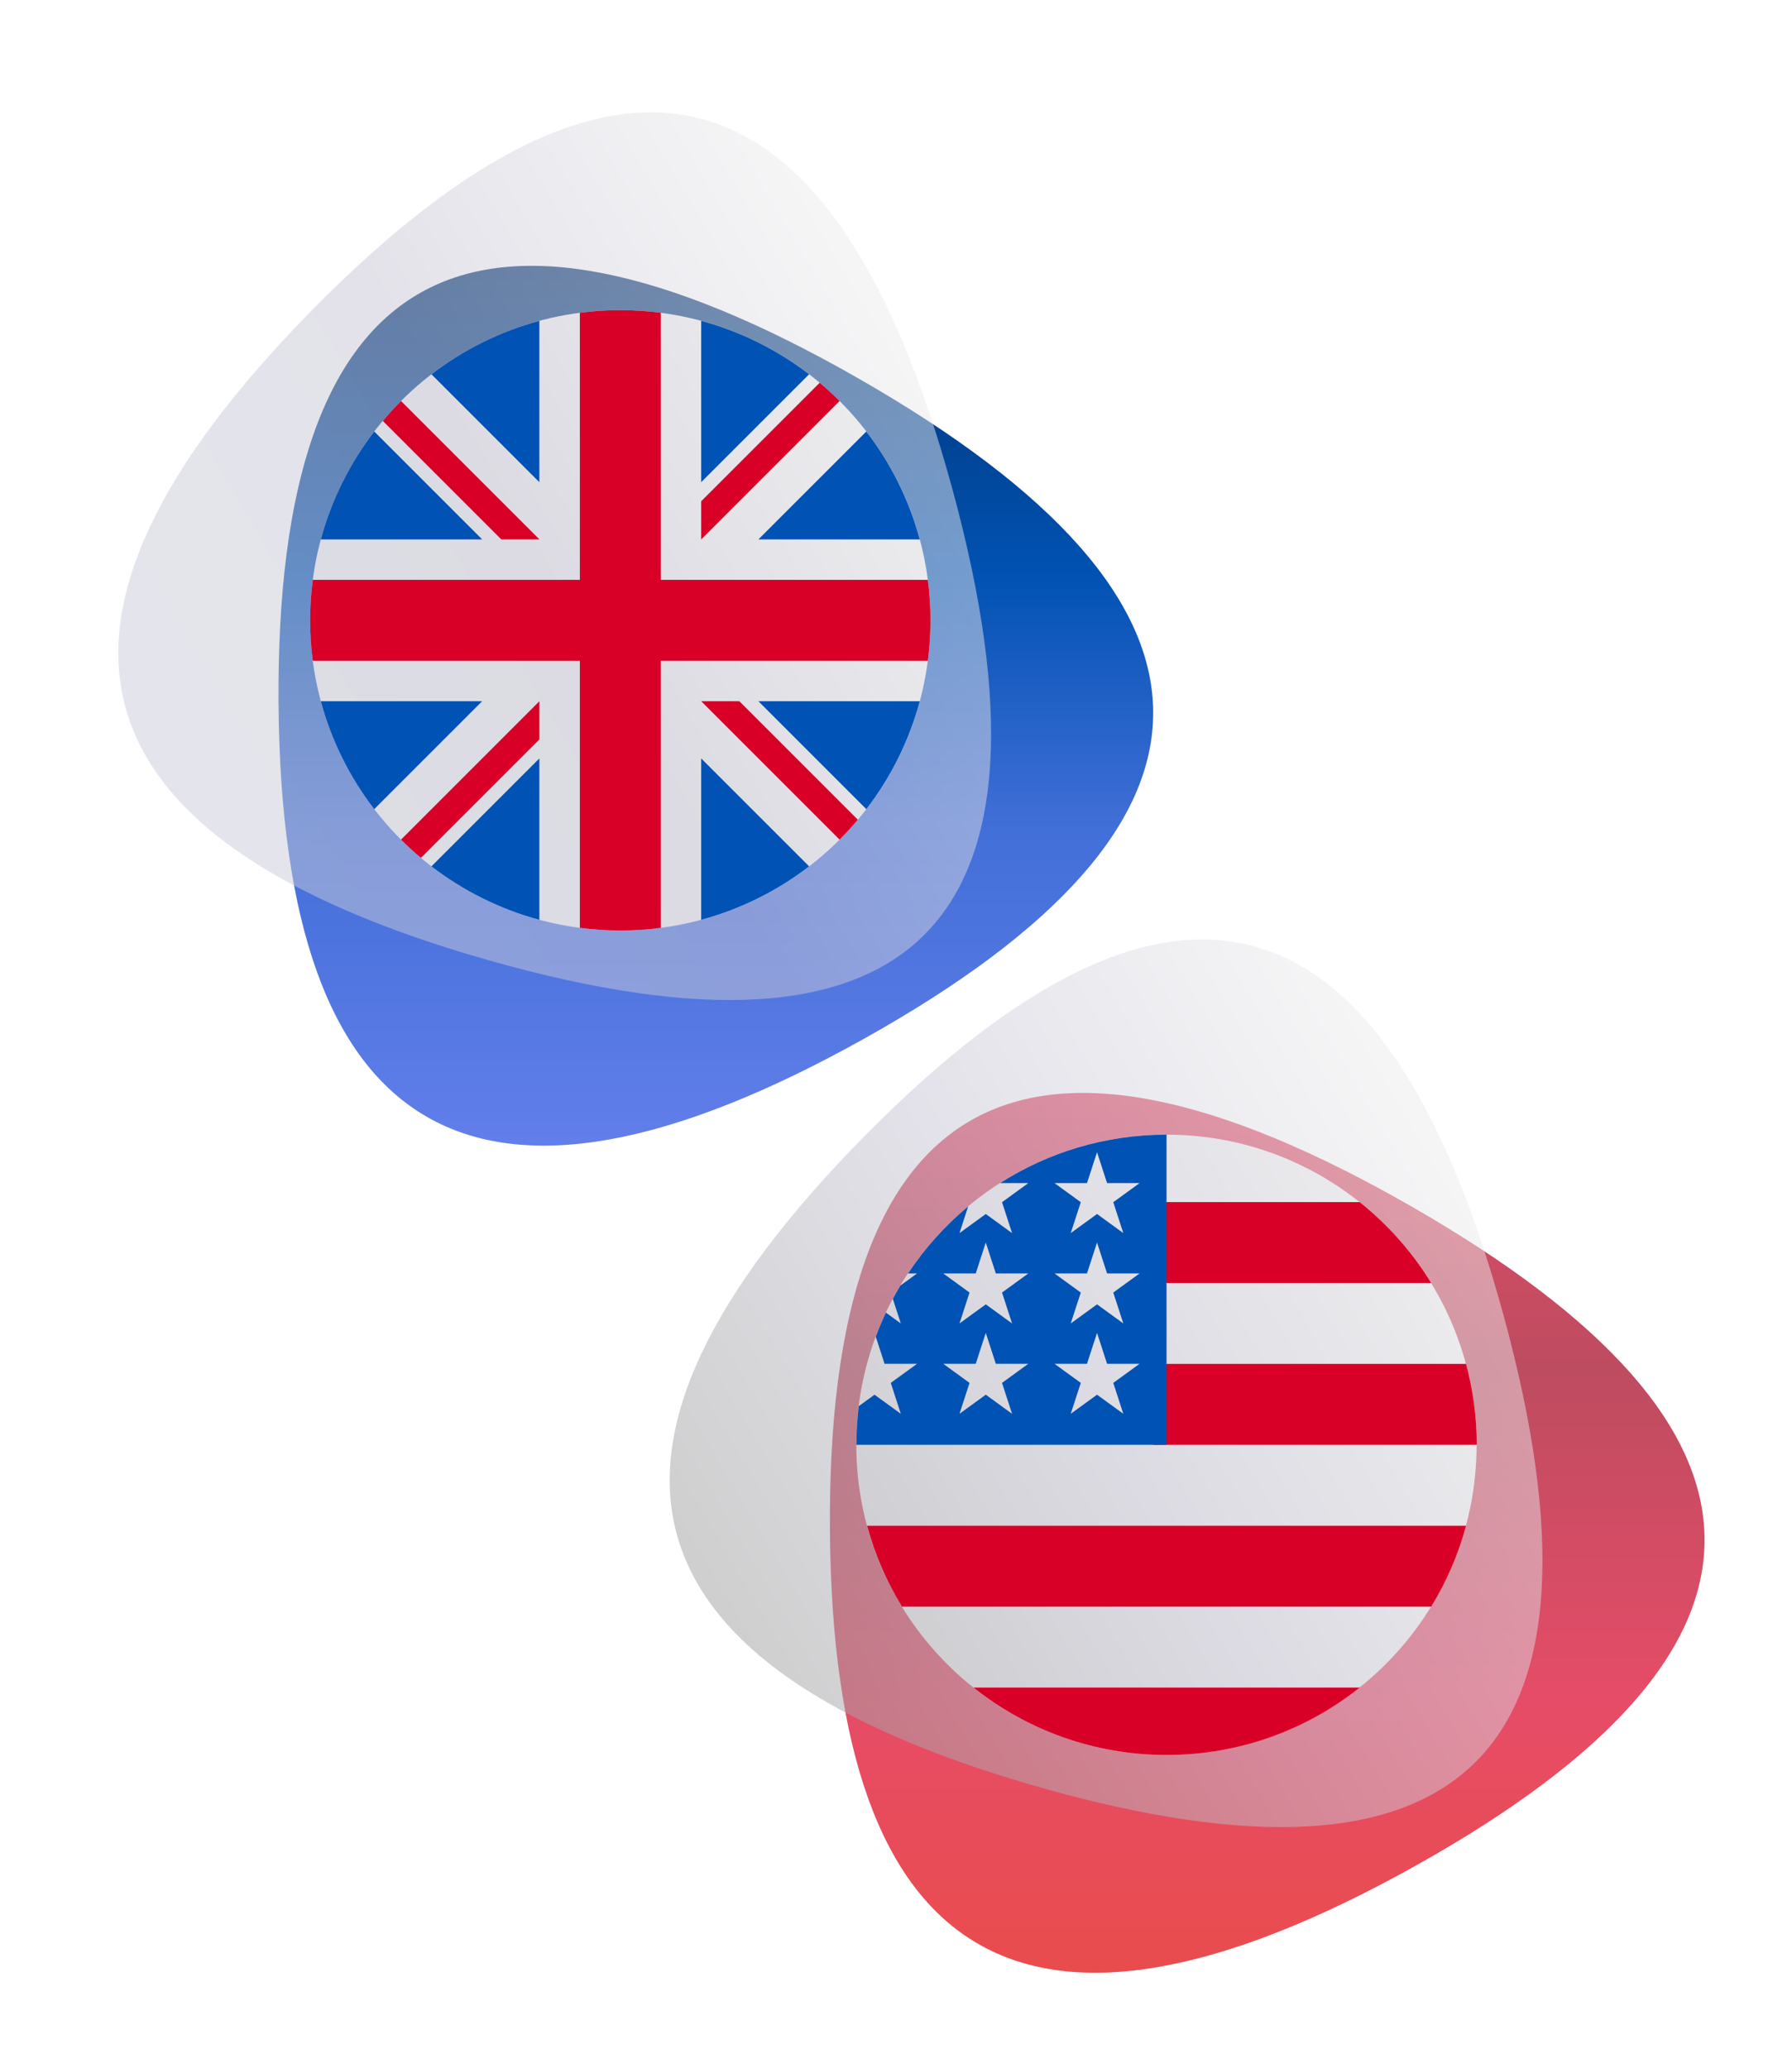 <svg viewBox="0 0 156 180" fill="none" xmlns="http://www.w3.org/2000/svg">
<path d="M75.215 90.425C41.512 109.251 24.523 99.517 24.247 61.222C23.972 22.928 40.823 13.515 74.801 32.984C108.779 52.453 108.917 71.6 75.215 90.425Z" fill="url(#paint0_linear_10172_36901)"/>
<g clip-path="url(#clip0_10172_36901)">
<path d="M54 81C68.912 81 81 68.912 81 54C81 39.088 68.912 27 54 27C39.088 27 27 39.088 27 54C27 68.912 39.088 81 54 81Z" fill="#F0F0F0"/>
</g>
<g filter="url(#filter0_b_10172_36901)">
<path d="M42.621 83.618C5.478 73.099 0.348 54.203 27.231 26.93C54.114 -0.343 72.686 4.917 82.946 42.709C93.206 80.501 79.764 94.138 42.621 83.618Z" fill="url(#paint1_linear_10172_36901)" fill-opacity="0.5"/>
</g>
<path d="M32.579 37.562C30.458 40.321 28.859 43.502 27.928 46.957H41.974L32.579 37.562Z" fill="#0052B4"/>
<path d="M80.067 46.957C79.136 43.502 77.537 40.321 75.416 37.562L66.022 46.957H80.067Z" fill="#0052B4"/>
<path d="M27.928 61.044C28.859 64.499 30.458 67.68 32.579 70.439L41.974 61.044H27.928Z" fill="#0052B4"/>
<path d="M70.436 32.582C67.676 30.461 64.496 28.862 61.041 27.931V41.977L70.436 32.582Z" fill="#0052B4"/>
<path d="M37.559 75.418C40.318 77.539 43.498 79.138 46.953 80.07V66.024L37.559 75.418Z" fill="#0052B4"/>
<path d="M46.953 27.931C43.498 28.862 40.318 30.461 37.559 32.582L46.953 41.977V27.931Z" fill="#0052B4"/>
<path d="M61.041 80.07C64.496 79.138 67.676 77.539 70.436 75.418L61.041 66.024V80.07Z" fill="#0052B4"/>
<path d="M66.022 61.044L75.416 70.439C77.537 67.68 79.136 64.499 80.067 61.044H66.022Z" fill="#0052B4"/>
<path d="M80.772 50.478H57.522H57.522V27.229C56.369 27.078 55.194 27 54 27C52.806 27 51.631 27.078 50.478 27.229V50.478V50.478H27.229C27.078 51.631 27 52.806 27 54C27 55.194 27.078 56.369 27.229 57.522H50.478H50.478V80.772C51.631 80.921 52.806 81 54 81C55.194 81 56.369 80.922 57.522 80.772V57.522V57.522H80.772C80.921 56.369 81 55.194 81 54C81 52.806 80.921 51.631 80.772 50.478Z" fill="#D80027"/>
<path d="M61.041 61.043L73.089 73.091C73.644 72.537 74.172 71.958 74.676 71.358L64.361 61.043H61.041V61.043Z" fill="#D80027"/>
<path d="M46.957 61.043H46.956L34.908 73.091C35.462 73.645 36.041 74.174 36.642 74.678L46.957 64.363V61.043Z" fill="#D80027"/>
<path d="M46.96 46.956V46.956L34.911 34.908C34.357 35.462 33.829 36.041 33.324 36.641L43.639 46.956H46.96V46.956Z" fill="#D80027"/>
<path d="M61.041 46.957L73.089 34.908C72.535 34.354 71.956 33.826 71.356 33.321L61.041 43.636V46.957Z" fill="#D80027"/>
<path d="M123.215 162.425C89.512 181.251 72.523 171.517 72.248 133.222C71.972 94.928 88.823 85.516 122.801 104.984C156.779 124.452 156.917 143.6 123.215 162.425Z" fill="url(#paint2_linear_10172_36901)" fill-opacity="0.7"/>
<g clip-path="url(#clip1_10172_36901)">
<path d="M101.543 152.773C116.455 152.773 128.543 140.684 128.543 125.773C128.543 110.861 116.455 98.773 101.543 98.773C86.631 98.773 74.543 110.861 74.543 125.773C74.543 140.684 86.631 152.773 101.543 152.773Z" fill="#F0F0F0"/>
</g>
<g filter="url(#filter1_b_10172_36901)">
<path d="M90.621 155.618C53.478 145.099 48.348 126.203 75.231 98.93C102.114 71.657 120.686 76.917 130.946 114.709C141.206 152.501 127.764 166.138 90.621 155.618Z" fill="url(#paint3_linear_10172_36901)" fill-opacity="0.5"/>
</g>
<path d="M100.379 125.775H128.553C128.553 123.338 128.228 120.978 127.623 118.732H100.379V125.775Z" fill="#D80027"/>
<path d="M100.379 111.689H124.59C122.937 108.992 120.824 106.608 118.36 104.645H100.379V111.689Z" fill="#D80027"/>
<path d="M101.555 152.775C107.91 152.775 113.75 150.579 118.362 146.906H84.748C89.36 150.579 95.201 152.775 101.555 152.775Z" fill="#D80027"/>
<path d="M78.517 139.862H124.591C125.918 137.697 126.947 135.33 127.624 132.819H75.484C76.161 135.33 77.19 137.697 78.517 139.862Z" fill="#D80027"/>
<path d="M87.058 102.991H89.518L87.23 104.654L88.104 107.344L85.815 105.681L83.527 107.344L84.282 105.02C82.267 106.698 80.501 108.665 79.045 110.856H79.833L78.377 111.915C78.15 112.293 77.932 112.678 77.723 113.068L78.419 115.209L77.121 114.266C76.798 114.95 76.503 115.649 76.238 116.362L77.004 118.721H79.833L77.545 120.384L78.419 123.074L76.13 121.412L74.76 122.408C74.622 123.511 74.551 124.634 74.551 125.774H101.551C101.551 110.863 101.551 109.105 101.551 98.775C96.217 98.775 91.245 100.322 87.058 102.991ZM88.104 123.074L85.815 121.412L83.527 123.074L84.401 120.384L82.112 118.721H84.941L85.815 116.031L86.689 118.721H89.518L87.23 120.384L88.104 123.074ZM87.23 112.519L88.104 115.209L85.815 113.547L83.527 115.209L84.401 112.519L82.112 110.856H84.941L85.815 108.166L86.689 110.856H89.518L87.23 112.519ZM97.788 123.074L95.5 121.412L93.211 123.074L94.086 120.384L91.797 118.721H94.626L95.5 116.031L96.374 118.721H99.203L96.914 120.384L97.788 123.074ZM96.914 112.519L97.788 115.209L95.5 113.547L93.211 115.209L94.086 112.519L91.797 110.856H94.626L95.5 108.166L96.374 110.856H99.203L96.914 112.519ZM96.914 104.654L97.788 107.344L95.5 105.681L93.211 107.344L94.086 104.654L91.797 102.991H94.626L95.5 100.301L96.374 102.991H99.203L96.914 104.654Z" fill="#0052B4"/>
<defs>
<filter id="filter0_b_10172_36901" x="9.472" y="8.956" width="77.632" height="78.925" filterUnits="userSpaceOnUse" color-interpolation-filters="sRGB">
<feFlood flood-opacity="0" result="BackgroundImageFix"/>
<feGaussianBlur in="BackgroundImageFix" stdDeviation="0.413"/>
<feComposite in2="SourceAlpha" operator="in" result="effect1_backgroundBlur_10172_36901"/>
<feBlend mode="normal" in="SourceGraphic" in2="effect1_backgroundBlur_10172_36901" result="shape"/>
</filter>
<filter id="filter1_b_10172_36901" x="57.472" y="80.956" width="77.632" height="78.925" filterUnits="userSpaceOnUse" color-interpolation-filters="sRGB">
<feFlood flood-opacity="0" result="BackgroundImageFix"/>
<feGaussianBlur in="BackgroundImageFix" stdDeviation="0.413"/>
<feComposite in2="SourceAlpha" operator="in" result="effect1_backgroundBlur_10172_36901"/>
<feBlend mode="normal" in="SourceGraphic" in2="effect1_backgroundBlur_10172_36901" result="shape"/>
</filter>
<linearGradient id="paint0_linear_10172_36901" x1="62.316" y1="23.141" x2="62.316" y2="99.732" gradientUnits="userSpaceOnUse">
<stop stop-color="#00326E"/>
<stop offset="0.354" stop-color="#0152B4"/>
<stop offset="0.641" stop-color="#426FD8"/>
<stop offset="1" stop-color="#627EEA"/>
</linearGradient>
<linearGradient id="paint1_linear_10172_36901" x1="81.077" y1="26.921" x2="11.924" y2="67.725" gradientUnits="userSpaceOnUse">
<stop stop-color="#F0F0F0"/>
<stop offset="0.51" stop-color="#C8C6D6"/>
<stop offset="0.996" stop-color="#CACDDA"/>
</linearGradient>
<linearGradient id="paint2_linear_10172_36901" x1="110.316" y1="95.141" x2="110.316" y2="171.732" gradientUnits="userSpaceOnUse">
<stop stop-color="#D80027"/>
<stop offset="0.312" stop-color="#A2001D"/>
<stop offset="0.693" stop-color="#DC0027"/>
<stop offset="1" stop-color="#E10000"/>
</linearGradient>
<linearGradient id="paint3_linear_10172_36901" x1="129.077" y1="98.921" x2="59.923" y2="139.725" gradientUnits="userSpaceOnUse">
<stop stop-color="#F0F0F0"/>
<stop offset="0.51" stop-color="#C8C6D6"/>
<stop offset="0.996" stop-color="#9E9E9E"/>
</linearGradient>
<clipPath id="clip0_10172_36901">
<rect width="54" height="54" fill="white" transform="translate(27 27)"/>
</clipPath>
<clipPath id="clip1_10172_36901">
<rect width="54" height="54" fill="white" transform="translate(74.547 98.774)"/>
</clipPath>
</defs>
</svg>
